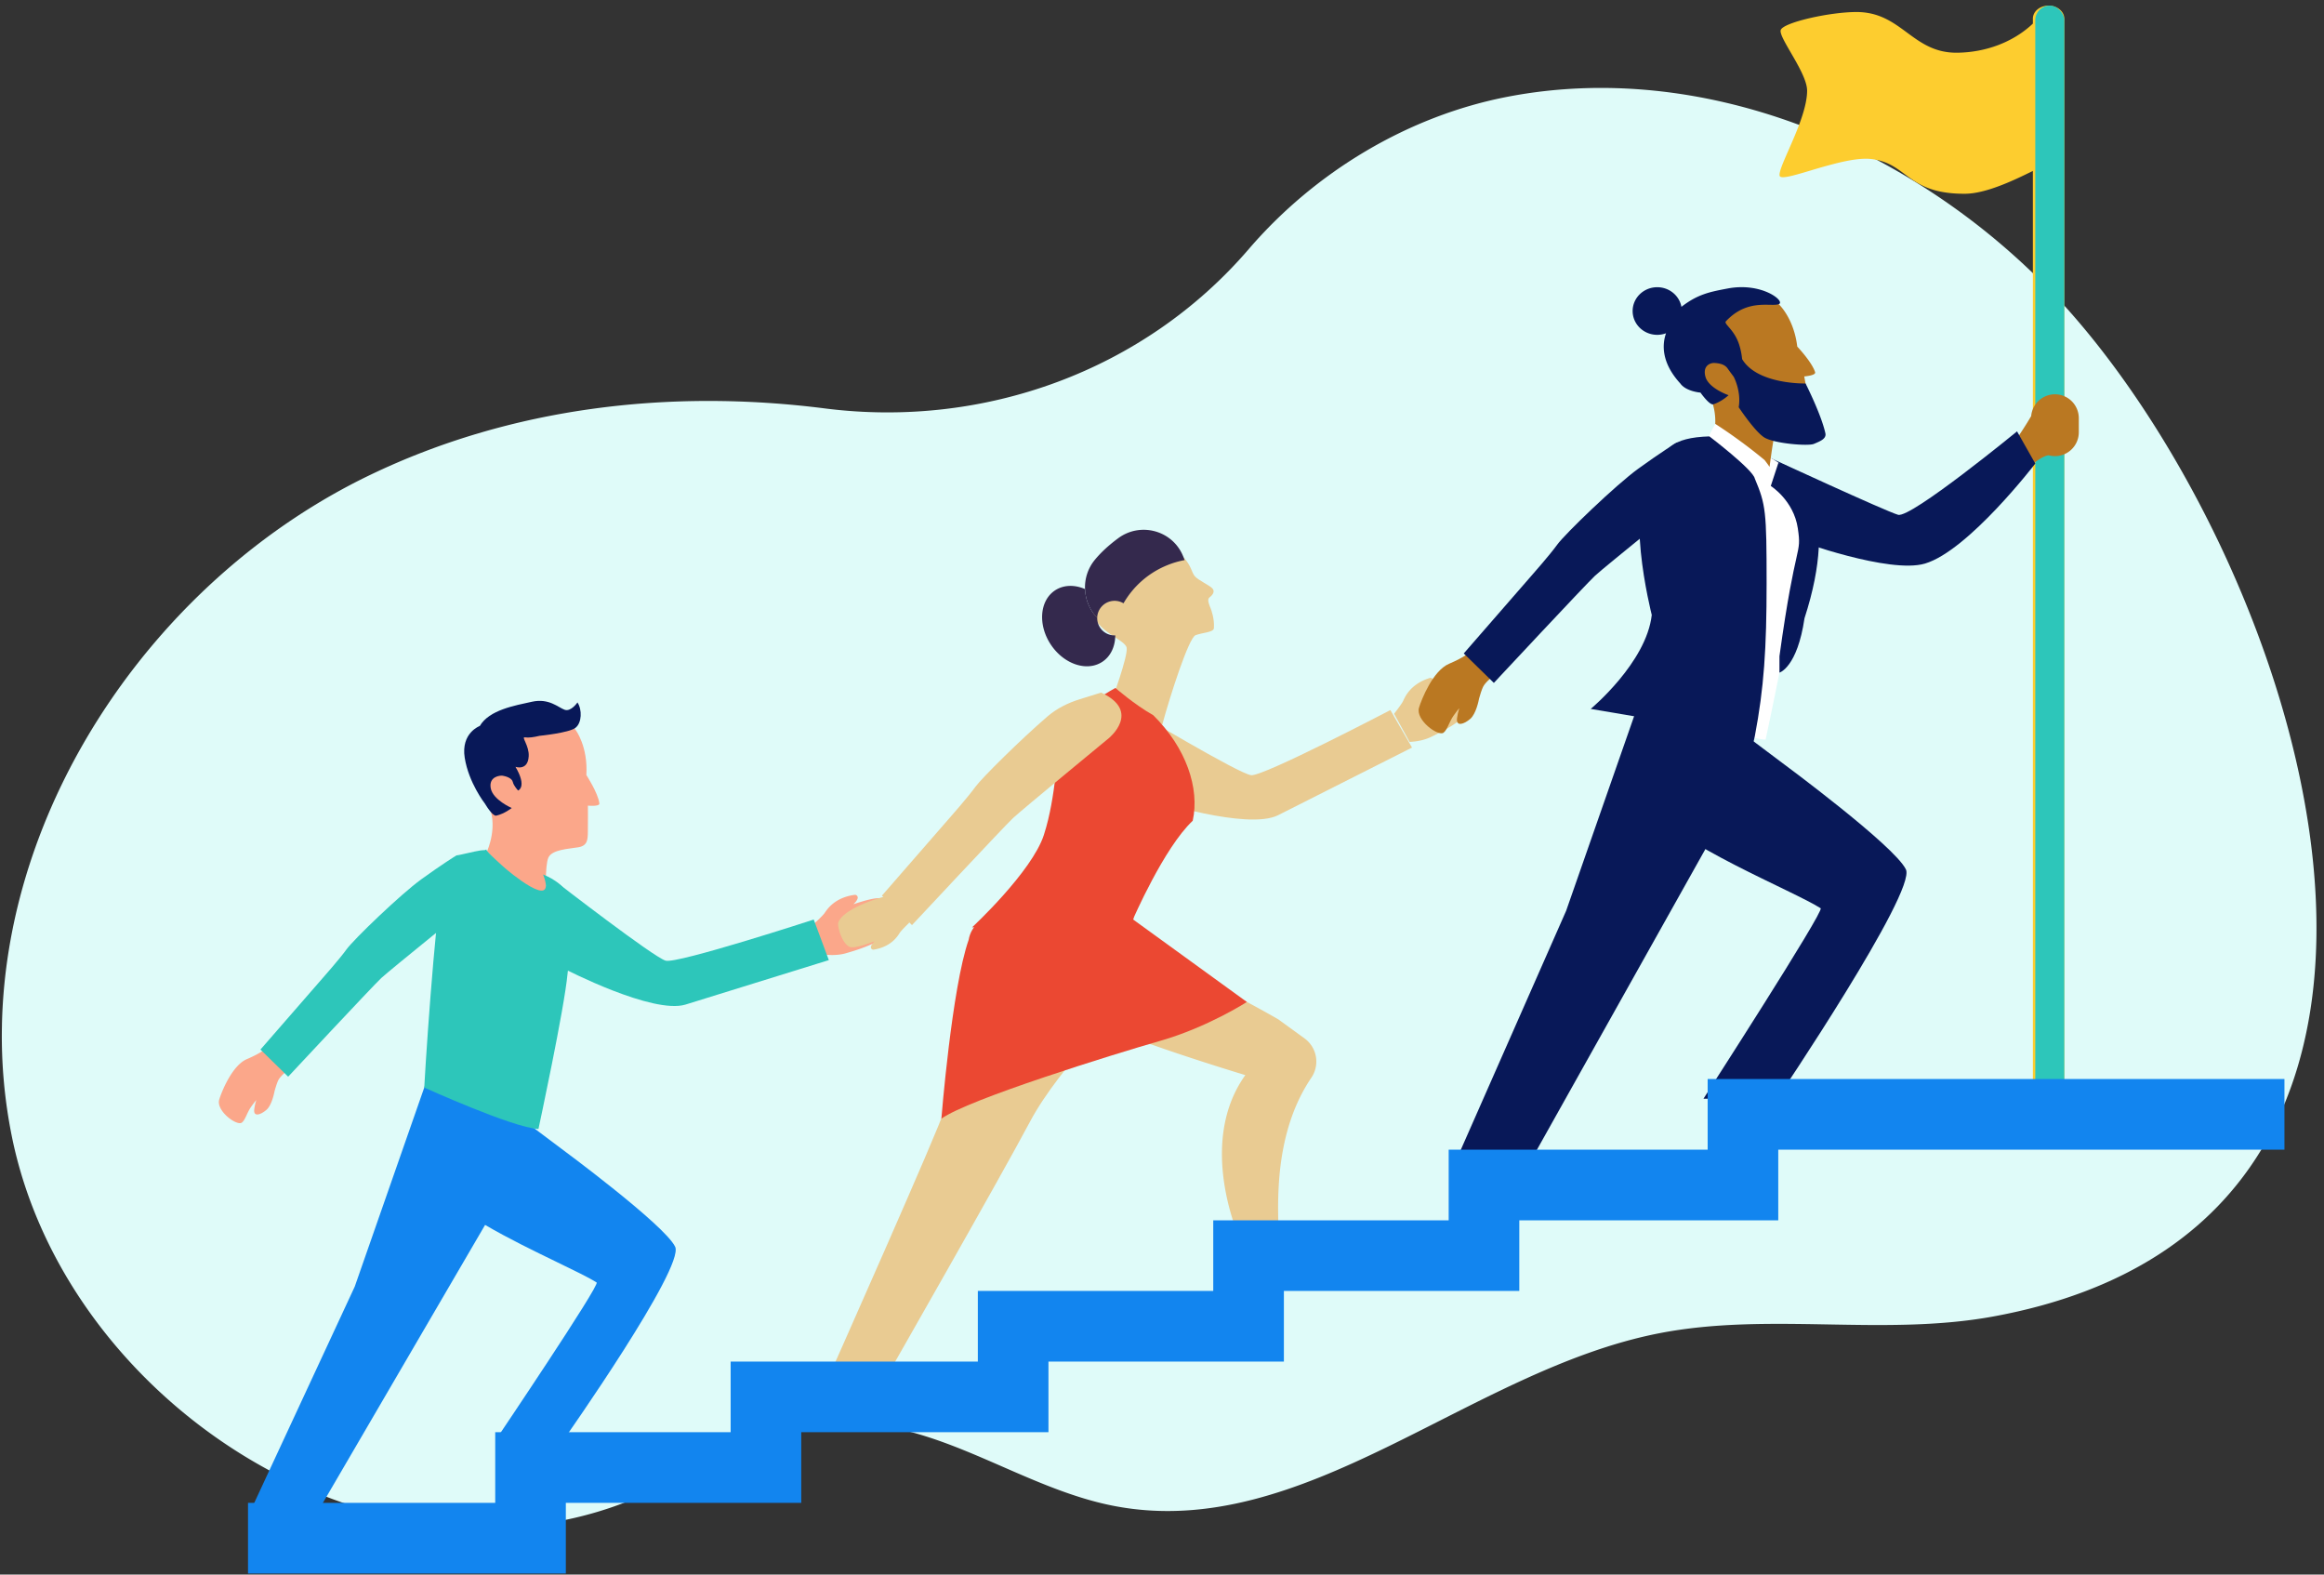 <svg xmlns="http://www.w3.org/2000/svg" width="248" height="168" fill="none" viewBox="0 0 248 168">
  <rect x="0" y="0" width="248" height="168" fill="#333333" stroke="none"/>
  <g class="people-stairs-blob">
    <path fill="#DFFBF9" d="M.208 109.339c.524-24.35 16.95-47.919 39.275-58.657 15.025-7.228 31.955-9.216 48.545-7.104 16.989 2.162 34.08-4.018 45.238-17.01 7.062-8.218 17.004-14.216 27.678-16.257 20.72-3.959 42.524 5.122 57.326 20.154 26.754 27.171 51.202 99.58-5.55 109.995-11.735 2.154-23.972-.492-35.682 1.797-20.267 3.964-37.879 22.331-58.157 18.42-9.748-1.878-18.341-8.872-28.269-8.779-8.666.081-16.223 5.541-24.344 8.567-26.968 10.052-59.347-11.079-65.02-39.294A53.854 53.854 0 0 1 .21 109.339H.208Z" class="blob"/>
    <g class="people-stairs">
      <g class="People">
        <g class="man-1">
          <g class="head">
            <path fill="#FBA78A" d="M61.432 77.89s1.325 1.738 1.14 4.803c0 0 1.255 1.918 1.389 3.03.043.363-1.223.233-1.223.233s.013 2.015-.005 2.814c-.018.8-.025 1.454-1 1.627-.975.174-2.845.226-3.222 1.125-.377.898-.238 3.983-.238 3.983s-2.9.678-3.657 0c-.757-.679-1.048-3.106-2.641-4.68 0 0 1.329-2.89 0-5.206-1.33-2.316-1.906-5.717.176-7.33 2.082-1.615 7.646-3.133 9.281-.4Z" class="Vector"/>
            <path fill="#081858" d="M61.621 74.948s-.687 1.019-1.368.78c-.681-.24-1.668-1.259-3.49-.855-1.824.404-4.562.87-5.561 2.583 0 0-2.033.731-1.611 3.395.422 2.664 2.133 4.86 2.133 4.86.36.596.927 1.386 1.235 1.314.885-.202 1.648-.815 1.648-.815s-2.023-.874-2.242-2.12c-.22-1.245.99-1.372 1.282-1.324.292.047.98.232 1.075.662.096.43.567.916.567.916s.99-.36-.28-2.527c0 0 1.32.468 1.41-1.128.064-1.112-.808-2.08-.418-2.018.425.067.98-.02 1.567-.161 0 0 3.14-.313 3.836-.85.697-.537.726-1.953.218-2.712Z" class="Vector"/>
          </g>
          <path fill="#1285EF" d="m45.352 115.813-7.496 21.46-10.815 23.274 6.935.627 17.79-30.482c2.445 1.435 5.31 2.824 7.677 3.972 1.873.908 3.433 1.664 4.225 2.172.393.252-10.7 16.698-10.7 16.698h7.238s12.897-18.323 11.84-20.516c-1.13-2.34-12.19-10.494-12.19-10.494l-5.21-3.913s-.526.196-1.313.546l-7.98-3.344Z" class="pants"/>
          <g class="torso">
            <g class="arm-right">
              <path fill="#FBA78A" d="M86.812 98.61s.916-.831 1.155-1.154c.225-.305.983-1.67 3.23-1.98a.298.298 0 0 1 .322.382c-.06.202-.226.422-.456.623 1.124-.38 2.45-.758 2.937-.618.91.263 1.458 2.263 1.41 2.866-.048.604-1.168 1.855-4.997 2.934l-.01.003c-.472.155-1.286.317-2.458.178l-1.132-3.233v-.001Z" class="hand"/>
              <path fill="#2DC6BA" d="M59.453 94.168s10.323 7.986 11.584 8.332c1.261.346 15.798-4.388 15.798-4.388l1.612 4.328s-11.806 3.67-15.29 4.742c-3.485 1.073-12.88-3.786-12.88-3.786s-2.726-3.259-3.298-6.573c1.687.648 2.474-2.655 2.474-2.655Z" class="arm"/>
            </g>
            <g class="chest">
              <path fill="#2DC6BA" d="M53.948 92.674s-2.176-1.905-2.044-2.038c-1.316.575-3.925.91-4.402 2.038-.738 1.741-1.864 16.831-2.229 23.362 0 0 9.467 4.296 12.187 4.421 0 0 2.76-12.808 3.105-16.574.345-3.766 2.554-8.456-2.606-10.58 1.614 4.213-4.011-.63-4.011-.63Z" class="Vector"/>
            </g>
            <g class="arm-left">
              <path fill="#FBA78A" d="M29.299 116.422c.098-.354.249-.854.392-1.152.236-.491 1.043-1.092 1.064-1.108l-2.378-2.297s-.449.463-2.034 1.139c-1.586.677-2.707 3.519-2.947 4.309-.368 1.207 1.885 2.857 2.411 2.462.205-.153.352-.465.518-.819.13-.276.271-.577.462-.85.194-.278.386-.526.565-.741a5.638 5.638 0 0 0-.22.995c-.102.853.68.583 1.296.061.575-.488.839-1.826.87-1.999Z" class="hand"/>
              <path fill="#2DC6BA" d="M36.982 101.288c-.756 1.048-2.538 3.055-2.54 3.06l-6.649 7.636 2.958 2.893s9.048-9.697 9.941-10.529c.894-.833 10.297-8.416 10.297-8.416s4.403-3.096.403-4.95c1.351-.742-2.363.295-2.677.285-.08.04-1.581.977-3.76 2.552-2.219 1.606-7.215 6.418-7.973 7.469Z" class="arm"/>
            </g>
          </g>
        </g>
        <g class="woman-1">
          <g class="head">
            <path fill="#E9CB92" d="M124.607 58.177s.734.255 1.651 1.244c.916.99.871 1.627 1.251 2.067.38.441 1.563.945 1.883 1.312.319.367-.085.763-.344.964-.258.201-.003.796.134 1.122.081.197.432 1.14.355 2.144-.033.444-1.224.462-1.954.74-.731.278-2.717 6.464-3.556 9.553 0 0-2.258-1.352-5.372-2.618 0 0 1.711-4.647 1.577-5.574-.134-.927-3.443-1.76-3.631-4.016-.23-2.75.241-4.215 1.525-5.83 1.284-1.614 4.83-2.351 6.481-1.108Z" class="Vector"/>
            <path fill="#34294D" d="m126.269 59.382.149.376a9.557 9.557 0 0 0-2.102.65 9.488 9.488 0 0 0-4.424 3.962 1.852 1.852 0 0 0-2.807 1.557 4.705 4.705 0 0 1-1.298-3.069 4.613 4.613 0 0 1 1.048-3.129c.62-.753 1.417-1.505 2.482-2.296 2.402-1.785 5.844-.83 6.951 1.947l.001.002Z" class="Vector"/>
            <path fill="#34294D" d="M119.014 67.792c-.009 1.171-.475 2.218-1.374 2.815-1.643 1.09-4.108.27-5.504-1.832-1.397-2.103-1.197-4.69.446-5.781.922-.61 2.101-.622 3.206-.142a4.698 4.698 0 0 0 1.298 3.068 1.846 1.846 0 0 0 1.929 1.871l-.001.001Z" class="Vector"/>
          </g>
          <g class="lower-body">
            <path fill="#E9CB92" d="m136.419 108.765 2.786 2.023a3.06 3.06 0 0 1 .734 4.197c-4.802 7.075-3.207 16.436-3.563 17.511l-4.105-.411s-4.605-10.078.622-17.375c0 0-12.743-3.832-16.555-5.946-3.812-2.114.694-9.966 8.572-6.054 7.879 3.912 11.509 6.055 11.509 6.055Z" class="leg-left"/>
            <path fill="#E9CB92" d="M107.663 101.41s-6.693 15.89-6.941 17.159c-.248 1.27-12.162 28.067-12.162 28.067l6.013.313s12.103-21.179 15.335-27.26c3.232-6.082 10.85-13.331 10.85-13.331 3.585-6.224-1.656-5.642-6.329-6.883-4.672-1.24-5.614 1.998-6.766 1.935Z" class="leg-right"/>
            <path fill="#EB4832" d="M123.84 111.044c5.047-1.449 9.217-4.139 9.217-4.139l-12.609-9.141s-10.04-3.663-10.918-2.354c-.878 1.308-5.634 1.746-6.161 4.862-1.795 5.099-2.912 19.085-2.912 19.085 2.853-2.064 18.335-6.865 23.383-8.313Z" class="skirt"/>
          </g>
          <g class="upper-body">
            <g class="arm-left">
              <path fill="#E9CB92" d="M148.766 76.157s.764-.971.947-1.33c.172-.338.692-1.81 2.857-2.488a.298.298 0 0 1 .38.323c-.026.21-.152.453-.346.69 1.045-.562 2.29-1.155 2.794-1.097.94.108 1.813 1.989 1.866 2.592.052.603-.844 2.023-4.44 3.723l-.011.005c-.438.23-1.214.526-2.394.583l-1.652-3h-.001Z" class="hand"/>
              <path fill="#E9CB92" d="M120.863 75.76s11.358 6.82 12.659 6.951c1.301.132 14.849-6.95 14.849-6.95l2.309 4s-11.033 5.58-14.291 7.216c-3.258 1.636-13.33-1.594-13.33-1.594s-3.228-2.761-4.343-5.935c-1.401-3.985 2.147-3.689 2.147-3.689Z" class="arm"/>
            </g>
            <g class="chest">
              <path fill="#EB4832" d="M119.027 73.4s-3.578 1.945-4.471 3.483c-.892 1.539-3.253 15.182-4.361 21.233h10.696s3.306-7.654 6.388-10.546c.764-3.472-.711-7.798-4.21-11.258-2.03-1.15-4.042-2.912-4.042-2.912Z" class="Vector"/>
              <path fill="#EB4832" d="M122.029 79.238c-.067-.85-2.668-3.883-2.668-3.883-3.452-.325-5.186.658-5.936 2.77-.752 2.111-.663 6.739-2.031 10.96-1.276 3.94-7.664 9.862-7.664 9.862l17.206-.771 1.093-18.938Z" class="Vector"/>
            </g>
            <g class="arm-right">
              <path fill="#E9CB92" d="M97.03 98.446s-.787.757-.99 1.048c-.191.275-.825 1.499-2.801 1.829a.263.263 0 0 1-.294-.328c.049-.18.19-.378.387-.562-.983.365-2.143.732-2.576.619-.81-.209-1.345-1.96-1.317-2.494.027-.534.983-1.666 4.335-2.715l.01-.003c.411-.149 1.126-.313 2.165-.22l1.08 2.825v.001Z" class="hand"/>
              <path fill="#E9CB92" d="M101.328 87.275c.002-.007 1.937-2.185 2.759-3.324.679-.942 4.897-5.112 7.702-7.518.994-.852 2.176-1.436 3.426-1.825l2.291-.713c4.343 2.013.817 4.867.817 4.867s-9.238 7.608-10.208 8.512c-.97.904-10.794 11.431-10.794 11.431l-3.212-3.14 7.219-8.29Z" class="arm"/>
            </g>
          </g>
        </g>
        <path fill="#FDCD2F" d="M220.287 1.991c0-.768-.751-1.391-1.677-1.391s-1.677.623-1.677 1.391v.528l-.131.12c-2.097 1.918-4.974 2.945-7.922 2.985-2.417.033-3.898-1.06-5.387-2.156-1.481-1.092-2.968-2.188-5.388-2.186-2.88.001-7.842 1.125-8.081 1.93-.107.357.436 1.292 1.072 2.389.799 1.376 1.746 3.007 1.746 4.074 0 1.83-1.12 4.38-1.978 6.335-.58 1.32-1.04 2.37-.955 2.74.09.399 1.505-.022 3.309-.559a58.717 58.717 0 0 1 2.943-.819c1.287-.308 2.535-.511 3.481-.41 1.687.181 2.624.88 3.62 1.623.834.622 1.71 1.276 3.102 1.683.869.253 1.939.412 3.325.405 2.243-.007 5.243-1.446 7.244-2.435v98.699c0 .768.751 1.391 1.677 1.391s1.677-.623 1.677-1.391V1.991Z" class="flag"/>
        <rect width="3.098" height="118.757" x="217.189" y=".6" fill="#2DC6BA" class="Rectangle 1130" rx="1.549"/>
        <g class="man-2">
          <g class="lower-body">
            <path fill="#081858" d="M190.149 81.368s12.009 8.853 13.235 11.394c1.148 2.38-13.747 24.468-13.747 24.468h-7.857s12.935-20.049 12.508-20.323c-2.921-1.872-15.465-6.861-18.238-10.827-3.233-4.625 8.443-8.96 8.443-8.96l5.656 4.248Z" class="leg-left"/>
            <path fill="#081858" d="m167.128 97.175 8.14-23.299 10.931 4.58-2.192 8.534-21.366 38.126-7.53-.681 12.017-27.26Z" class="leg-right"/>
          </g>
          <g class="upper-body">
            <g class="arm-left">
              <path fill="#BA7822" d="m218.591 48.57-.001.014s-.568 0-1.734.99-1.555-2.9-1.555-2.9.766-1.1 1.451-2.283a2.546 2.546 0 0 1 5.082.227v1.503a2.546 2.546 0 0 1-3.243 2.449Z" class="hand"/>
              <path fill="#081858" d="M188.97 48.883s12.213 5.645 13.576 6.042c1.363.397 12.697-8.9 12.697-8.9l1.947 3.435s-7.137 9.301-11.777 10.672c-3.796 1.122-13.598-2.476-13.598-2.476s-5.437-.69-5.863-5.256c-.425-4.566 3.018-3.517 3.018-3.517Z" class="arm"/>
            </g>
            <g class="chest">
              <path fill="#fff" d="M183.181 44.976s-.947 1.708-.803 1.564c-1.43.624-4.262.988-4.78 2.212-.801 1.891-.774 18.56-1.17 25.65 0 0 9.028 4.38 11.982 4.516 0 0 2.995-13.907 3.371-17.996.374-4.088 2.087-10.082-3.516-12.388-2.491-1.025-5.084-3.558-5.084-3.558Z" class="Vector"/>
              <path fill="#081858" d="M182.414 46.56s4.649 3.538 4.847 4.501c1.173 2.79 1.258 3.485 1.258 11.154 0 6.971-.279 11.194-1.258 16.333-.978 5.139-4.847-.764-4.847-.764l-12.666-2.147s5.942-4.933 6.516-10.025c0 0-3.294-12.877.529-15.154.556-2.527 1.62-3.772 5.621-3.898Zm7.357 2.837-.806 2.453s2.444 1.534 2.885 4.518c.44 2.985-.22 1.042-1.96 13.648v1.75s1.896-.535 2.672-5.796c3.801-11.72-.297-16.123-2.791-16.573Z" class="Vector"/>
            </g>
            <g class="arm-right">
              <path fill="#BA7822" d="M157.835 74.534c.107-.385.27-.926.425-1.249.256-.533 1.133-1.186 1.155-1.203l-2.581-2.494s-.487.503-2.208 1.237c-1.722.735-2.939 3.82-3.199 4.678-.4 1.31 2.046 3.1 2.617 2.673.223-.167.382-.505.563-.89.14-.3.294-.626.501-.922.211-.302.419-.571.613-.805-.11.354-.196.727-.239 1.08-.11.926.739.634 1.408.067.626-.532.912-1.994.945-2.172Z" class="hand"/>
              <path fill="#081858" d="M166.178 58.108c-.821 1.138-2.756 3.317-2.758 3.323l-7.219 8.29 3.212 3.141s9.823-10.527 10.793-11.432c.97-.904 11.18-9.136 11.18-9.136s3.526-2.854-.817-4.867c-.276-.128-1.311-.188-1.652-.199-.088.044-1.717 1.061-4.082 2.771-2.41 1.744-7.834 6.968-8.657 8.109Z" class="arm"/>
            </g>
          </g>
          <g class="head">
            <path fill="#BA7822" d="M191.79 36.98c-.364-3.052-1.978-4.528-1.978-4.528-2.097-2.403-7.307.084-9.07 2.044s-.59 5.206 1.131 7.25c.39.463.673.897.88 1.292.365 1.123.283 2.184.283 2.184a55.037 55.037 0 0 1 5.263 3.86c.319.404.535.731.535.731s.316-2.465.527-3.416c.171-.775 1.416-1.174 2.375-1.481.219-.07.424-.136.597-.2.922-.342.822-.98.699-1.763l-.003-.018c-.125-.79-.496-2.772-.496-2.772s1.271-.097 1.163-.448c-.328-1.071-1.906-2.736-1.906-2.736Z" class="face"/>
            <path fill="#081858" d="M192.678 40.914h-.002.002Zm-14.89-5.358c-.384 1.079-.589 3.057 1.521 5.358.611.861 2.152.974 2.152.974.419.581 1.065 1.346 1.375 1.248.892-.28 1.624-.971 1.624-.971s-2.146-.731-2.474-1.991c-.327-1.26.661-1.473.964-1.447.017 0 .035.002.054.004.328.025.996.077 1.345.57.262.37.656.893.656.893s.83 1.528.537 3.256c0 0 1.684 2.546 2.709 3.21 1.025.664 4.707.96 5.309.702l.126-.053c.577-.242 1.228-.515 1.106-1.078-.439-2.013-2.108-5.3-2.116-5.317-.123.003-5.162.1-6.77-2.603a7.455 7.455 0 0 0-.281-1.428c-.293-.998-.82-1.613-1.162-2.01-.252-.294-.403-.47-.285-.595 1.702-1.814 3.488-1.781 4.653-1.76.421.008.76.014.986-.068.754-.276-1.774-2.372-5.466-1.667l-.074.014c-1.807.345-3.11.594-4.848 1.94-.219-1.19-1.292-2.093-2.583-2.093-1.449 0-2.623 1.137-2.623 2.54 0 1.404 1.174 2.541 2.623 2.541.332 0 .65-.06.942-.169Z" class="hair"/>
          </g>
        </g>
      </g>
      <path fill="#1285EF" d="M182.229 115.126h61.55v7.537h-61.55v-7.537Zm7.534 7.538h-35.171v7.536h-25.123v7.537h-25.121v7.537h32.659v-7.537h25.121V130.2h27.635v-7.536Zm-111.794 22.61h33.915v7.537h-26.38v7.536H52.847v-7.537H77.97v-7.536Zm-51.502 15.073h33.915v7.537H26.467v-7.537Z" class="stairs"/>
    </g>
  </g>
</svg>